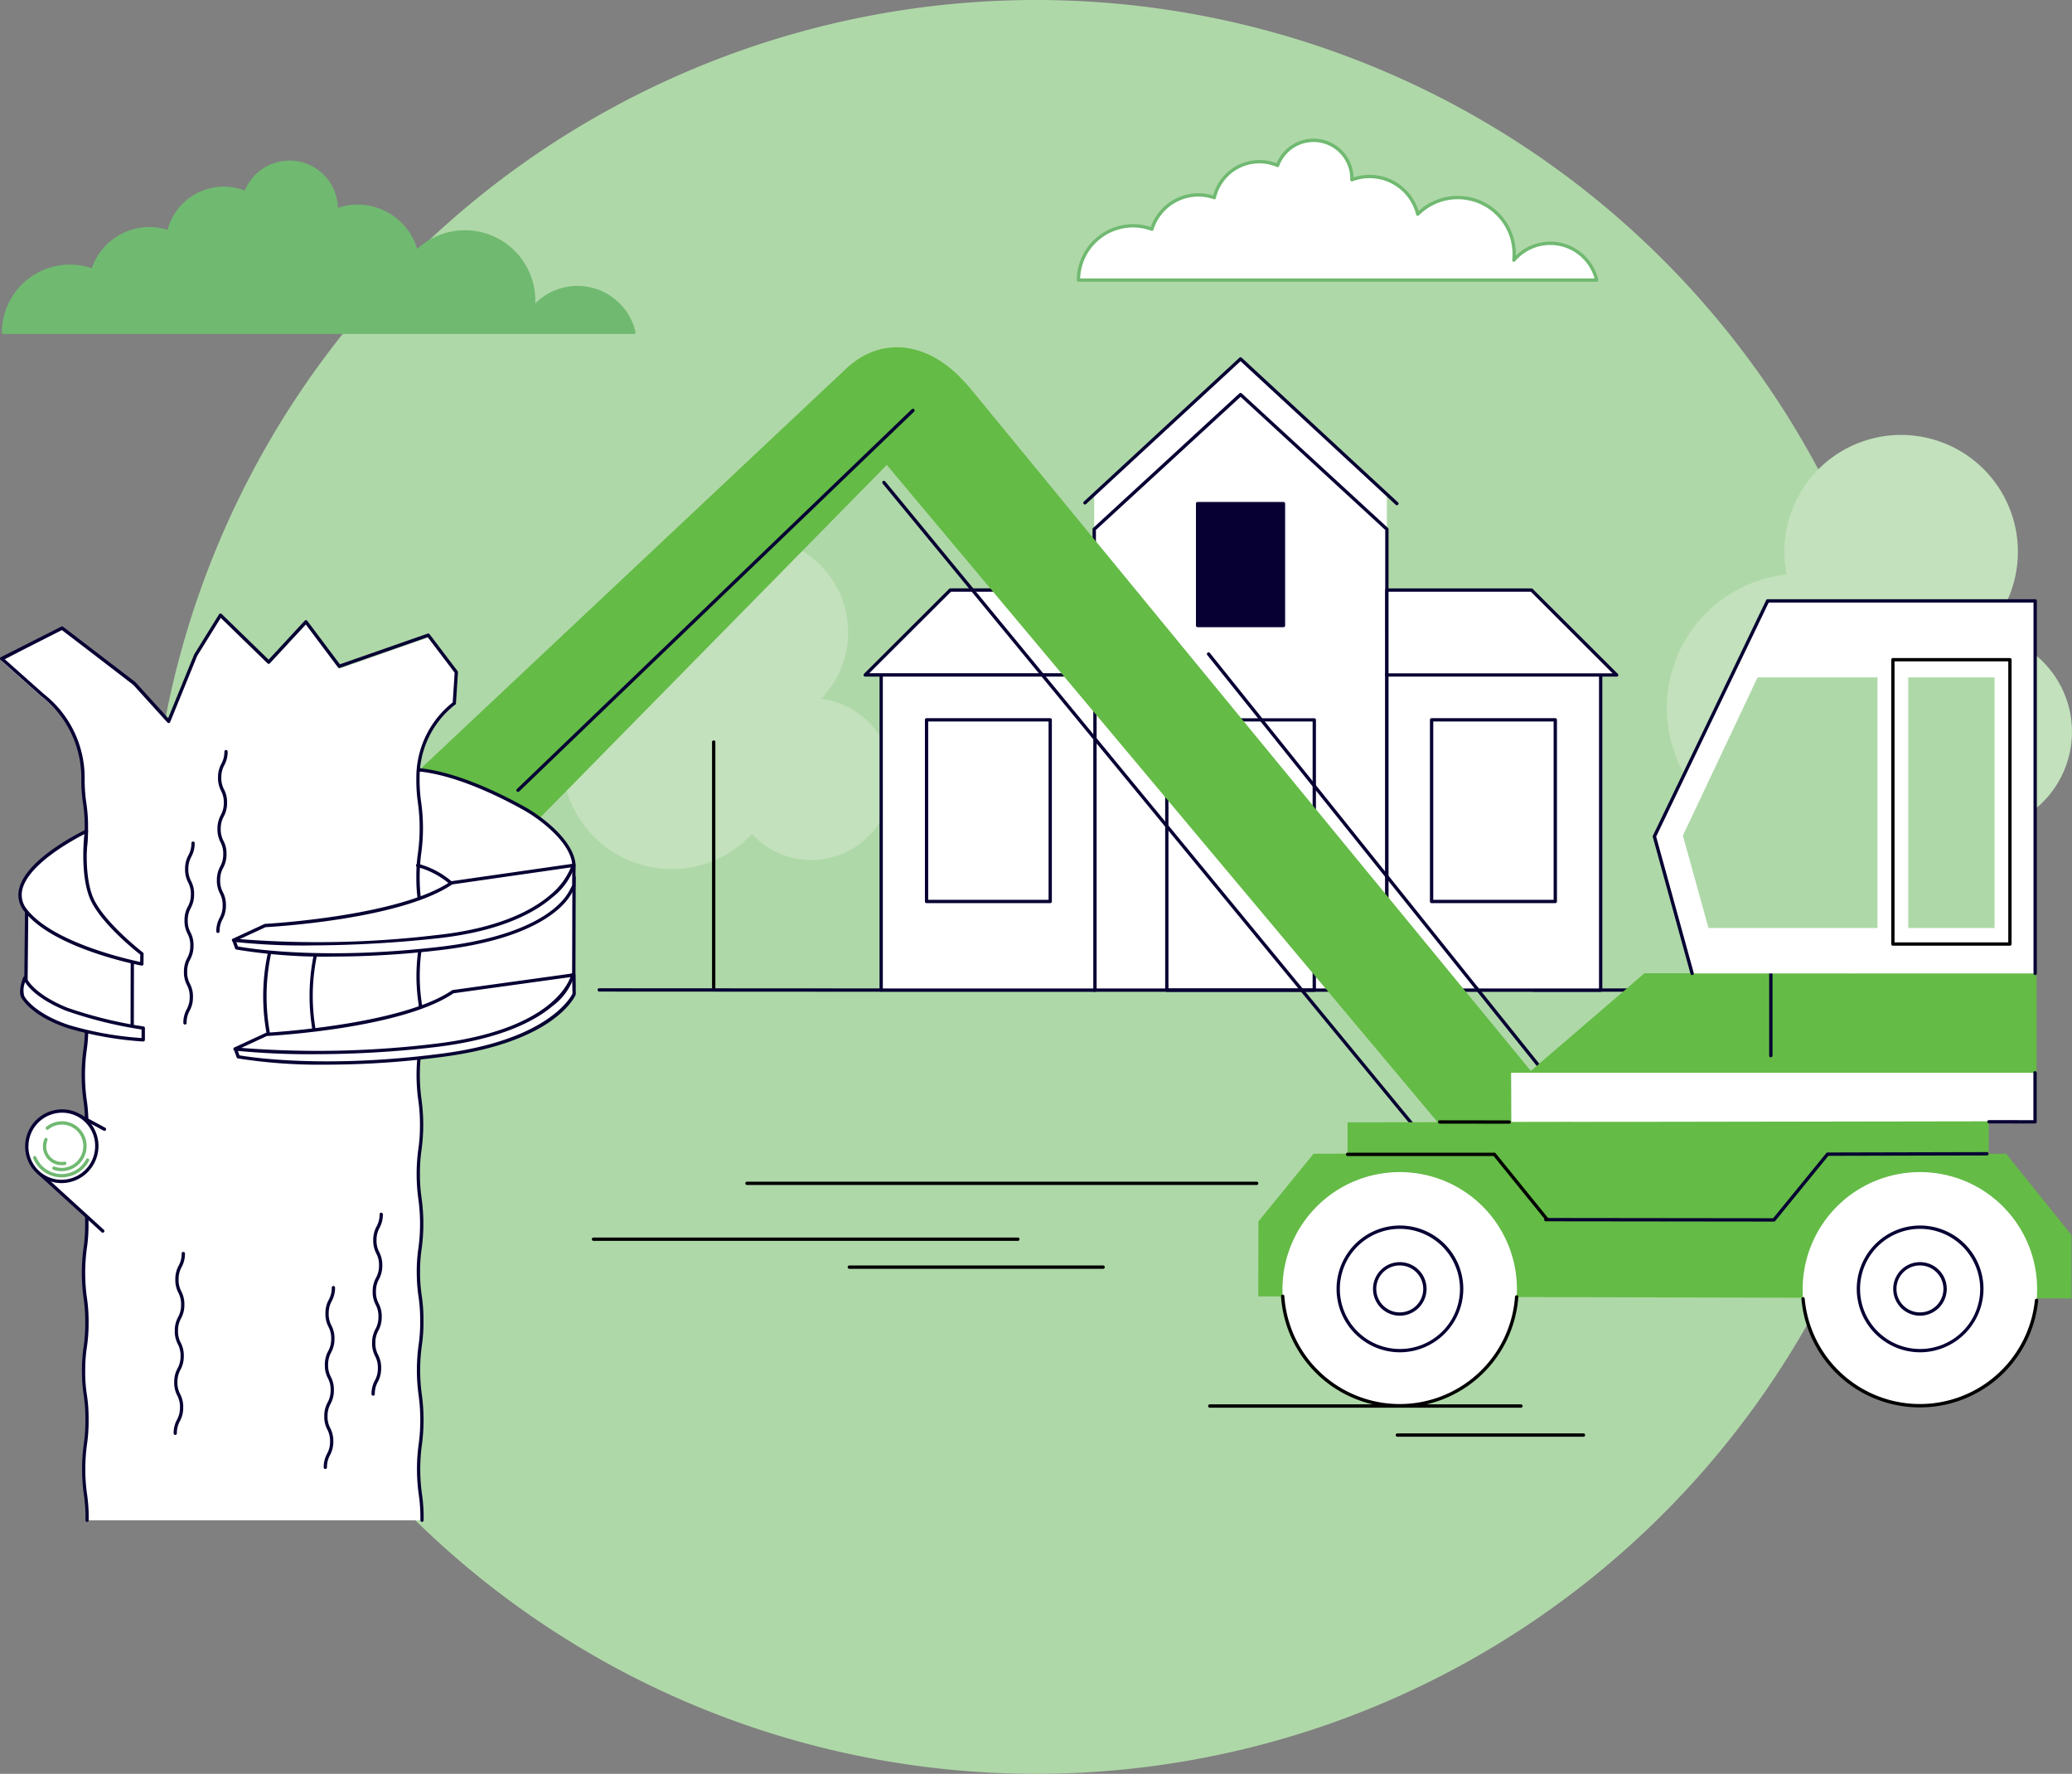 <svg xmlns="http://www.w3.org/2000/svg" xmlns:xlink="http://www.w3.org/1999/xlink" width="255.307" height="218.52" viewBox="0 0 255.307 218.52"><rect x="0" y="0" width="255.307" height="218.52" fill="#808080" stroke="none"/><defs><clipPath id="a"><rect width="255.307" height="170.409" fill="none"/></clipPath></defs><g transform="translate(-13747.347 -551.32)"><path d="M240.52,179.26A109.26,109.26,0,1,0,131.26,288.52,109.26,109.26,0,0,0,240.52,179.26" transform="translate(13743.74 481.32)" fill="#afd8a8"/><g transform="translate(13747.347 568.399)"><g clip-path="url(#a)"><path d="M136.413,94a11.731,11.731,0,1,0-19.906-5.914,13.487,13.487,0,1,0,11.384,22.57A9.967,9.967,0,1,0,136.413,94" transform="translate(-35.241 -24.991)" fill="#c2e1bc"/><path d="M132.6,142.534a.2.2,0,0,1-.2-.2V112.078a.2.2,0,1,1,.41,0v30.252a.2.2,0,0,1-.2.2" transform="translate(-44.664 -37.741)"/><path d="M349.1,79.523a14.392,14.392,0,1,0-24.422-7.256,16.551,16.551,0,1,0,6.9,32.2,16.5,16.5,0,0,0,7.065-4.505A12.228,12.228,0,1,0,349.1,79.523" transform="translate(-104.548 -18.581)" fill="#c2e1bc"/><path d="M344.446,139.04a.2.2,0,0,1-.2-.2V101.722a.2.2,0,1,1,.41,0v37.113a.2.2,0,0,1-.2.2" transform="translate(-116.132 -34.248)" fill="#c2e1bc"/><path d="M146,158.381l-34.675-.019a.205.205,0,1,1,0-.41l34.675.019a.205.205,0,0,1,0,.41" transform="translate(-37.486 -53.286)" fill="#070033"/><path d="M309.735,158.391H285.041a.205.205,0,0,1,0-.41h24.694a.205.205,0,0,1,0,.41" transform="translate(-96.092 -53.296)" fill="#070033"/><path d="M221.5,40.952,203.468,57.54v58.923h36.06V57.54Z" transform="translate(-68.642 -13.815)" fill="#fff"/><path d="M221.5,47.582l-18.03,16.589v56.78h36.06V64.171Z" transform="translate(-68.642 -16.052)" fill="#fff"/><path d="M239.424,121.051h-36.06a.206.206,0,0,1-.205-.205V64.066a.2.2,0,0,1,.066-.151l18.03-16.589a.206.206,0,0,1,.278,0l18.03,16.589a.2.2,0,0,1,.066.151v56.78a.205.205,0,0,1-.2.205m-35.856-.41h35.65V64.156l-17.825-16.4-17.825,16.4Z" transform="translate(-68.537 -15.948)" fill="#070033"/><path d="M240.077,58.873a.2.2,0,0,1-.139-.054L220.812,41.127l-19.032,17.6a.2.2,0,0,1-.278-.3L220.673,40.7a.2.2,0,0,1,.278,0l19.265,17.82a.205.205,0,0,1-.139.356" transform="translate(-67.956 -13.711)" fill="#070033"/><rect width="10.586" height="15.022" transform="translate(147.564 44.956)" fill="#070033"/><path d="M233.172,82.967H222.585a.205.205,0,0,1-.2-.205V67.74a.2.2,0,0,1,.2-.2h10.587a.2.2,0,0,1,.2.2V82.762a.205.205,0,0,1-.2.205m-10.382-.41h10.176V67.945H222.79Z" transform="translate(-75.022 -22.783)" fill="#070033"/><rect width="26.343" height="38.936" transform="translate(170.887 65.963)" fill="#fff"/><path d="M284.125,138.582H257.783a.2.2,0,0,1-.2-.2V99.442a.2.2,0,0,1,.2-.2h26.343a.205.205,0,0,1,.205.2v38.936a.205.205,0,0,1-.205.2m-26.137-.41h25.933V99.647H257.988Z" transform="translate(-86.896 -33.478)" fill="#070033"/><path d="M257.887,83.919H275.71l10.484,10.46H257.887Z" transform="translate(-87 -28.311)" fill="#fff"/><path d="M286.09,94.481H257.783a.206.206,0,0,1-.205-.205V83.815a.205.205,0,0,1,.205-.2h17.822a.2.2,0,0,1,.144.06l10.484,10.46a.2.2,0,0,1-.144.351m-28.1-.41h27.606L275.521,84.02H257.988Z" transform="translate(-86.896 -28.206)" fill="#070033"/><path d="M281.342,130.527H266.1a.206.206,0,0,1-.205-.205V107.94a.205.205,0,0,1,.205-.2h15.241a.205.205,0,0,1,.205.2v22.381a.206.206,0,0,1-.205.205m-15.037-.41h14.832V108.145H266.305Z" transform="translate(-89.702 -36.345)" fill="#070033"/><rect width="26.343" height="38.936" transform="translate(108.576 65.963)" fill="#fff"/><path d="M190.091,138.582H163.749a.2.2,0,0,1-.2-.2V99.442a.2.2,0,0,1,.2-.2h26.343a.205.205,0,0,1,.205.2v38.936a.205.205,0,0,1-.205.2m-26.138-.41h25.933V99.647H163.953Z" transform="translate(-55.173 -33.478)" fill="#070033"/><path d="M189.2,83.919H171.373L160.889,94.38H189.2Z" transform="translate(-54.277 -28.311)" fill="#fff"/><path d="M189.091,94.481H160.785a.205.205,0,0,1-.145-.351l10.484-10.46a.205.205,0,0,1,.145-.06h17.822a.205.205,0,0,1,.205.2v10.46a.206.206,0,0,1-.205.205m-27.811-.41h27.606V84.02H171.354Z" transform="translate(-54.173 -28.206)" fill="#070033"/><path d="M187.426,130.527H172.184a.205.205,0,0,1-.2-.205V107.94a.2.2,0,0,1,.2-.2h15.242a.2.2,0,0,1,.2.2v22.381a.205.205,0,0,1-.2.205m-15.037-.41h14.832V108.145H172.389Z" transform="translate(-58.018 -36.345)" fill="#070033"/><path d="M235.034,141.449H216.861a.2.2,0,0,1-.2-.2v-33.3a.2.2,0,0,1,.2-.2h18.173a.205.205,0,0,1,.205.2v33.3a.205.205,0,0,1-.205.2m-17.968-.41h17.763V108.144H217.066Z" transform="translate(-73.091 -36.345)" fill="#070033"/><path d="M264.387,17.529a5.877,5.877,0,0,0-10.2-2.452,6.915,6.915,0,0,0-6.909-7.714,6.949,6.949,0,0,0-4.933,2.044,6.111,6.111,0,0,0-8.113-4.234c0-.053,0-.106,0-.159a4.727,4.727,0,0,0-9.164-1.61,5.706,5.706,0,0,0-7.8,3.967,6,6,0,0,0-7.69,3.891,6.718,6.718,0,0,0-9.046,6.267h63.848Z" transform="translate(-67.653 -0.104)" fill="#fff"/><path d="M264.283,17.63H200.434a.206.206,0,0,1-.205-.205,6.924,6.924,0,0,1,9.121-6.531A6.2,6.2,0,0,1,217.024,7a5.936,5.936,0,0,1,5.7-4.365,5.875,5.875,0,0,1,2.126.394,4.933,4.933,0,0,1,9.482,1.745,6.32,6.32,0,0,1,8.013,4.14,7.166,7.166,0,0,1,11.987,5.269c0,.074,0,.148,0,.224a6.081,6.081,0,0,1,10.153,2.97.206.206,0,0,1-.2.252m-63.64-.411h63.376a5.672,5.672,0,0,0-9.781-2.114.205.205,0,0,1-.36-.156,6.753,6.753,0,0,0-11.494-5.5.2.2,0,0,1-.344-.1,5.907,5.907,0,0,0-7.84-4.09.205.205,0,0,1-.278-.2V5.036c0-.042,0-.085,0-.127A4.522,4.522,0,0,0,225.16,3.37a.2.2,0,0,1-.273.118,5.5,5.5,0,0,0-7.516,3.823.2.2,0,0,1-.267.148,5.792,5.792,0,0,0-7.427,3.757.2.2,0,0,1-.267.133,6.514,6.514,0,0,0-8.767,5.87" transform="translate(-67.549)" fill="#70b971"/><path d="M78.331,25.337a7.148,7.148,0,0,0-12.409-2.983,8.464,8.464,0,0,0-14.407-6.9A7.434,7.434,0,0,0,41.645,10.3c0-.064,0-.129,0-.194A5.751,5.751,0,0,0,30.5,8.152a6.942,6.942,0,0,0-9.484,4.826,7.3,7.3,0,0,0-9.355,4.733A8.173,8.173,0,0,0,.657,25.336H78.331Z" transform="translate(-0.222 -1.48)" fill="#70b971"/><path d="M78.227,25.438H.552a.206.206,0,0,1-.205-.205,8.379,8.379,0,0,1,11.08-7.889,7.5,7.5,0,0,1,9.339-4.734,7.148,7.148,0,0,1,9.516-4.83A5.957,5.957,0,0,1,41.75,9.907a7.641,7.641,0,0,1,9.769,5.055,8.674,8.674,0,0,1,14.56,6.328c0,.126,0,.254-.009.383a7.353,7.353,0,0,1,12.357,3.513.2.2,0,0,1-.2.251M.76,25.028h77.2a6.944,6.944,0,0,0-11.99-2.645.205.205,0,0,1-.36-.156A8.259,8.259,0,0,0,51.555,15.5a.205.205,0,0,1-.345-.1,7.23,7.23,0,0,0-9.6-5.008.2.2,0,0,1-.192-.025.206.206,0,0,1-.086-.174v-.039c0-.049,0-.1,0-.148A5.546,5.546,0,0,0,30.59,8.119a.205.205,0,0,1-.273.119,6.736,6.736,0,0,0-9.2,4.682.208.208,0,0,1-.1.135.2.2,0,0,1-.166.015,7.09,7.09,0,0,0-9.092,4.6.206.206,0,0,1-.268.133A7.969,7.969,0,0,0,.76,25.028" transform="translate(-0.117 -1.376)" fill="#70b971"/><path d="M229.246,142.942a.2.2,0,0,1-.158-.075L164.1,63.949a.2.2,0,0,1,.316-.26L229.4,142.606a.205.205,0,0,1-.158.335" transform="translate(-55.344 -21.461)" fill="#070033"/><path d="M267.724,149.64a.206.206,0,0,1-.16-.077l-43.1-53.733a.205.205,0,0,1,.32-.256l43.1,53.733a.2.2,0,0,1-.032.288.2.2,0,0,1-.128.045" transform="translate(-75.711 -32.217)" fill="#070033"/><path d="M248.818,138.011l-7.533-.879-10.633-.954L156.924,48.223l5.956-4.384a7.005,7.005,0,0,1,9.563,1.193Z" transform="translate(-52.94 -14.33)" fill="#64bb46"/><path d="M346.726,173.467h-62.8l.231-6.05,14.251-12.248h48.315Z" transform="translate(-95.786 -52.347)" fill="#64bb46"/><path d="M345.548,179.708l-64.533.035-.025-6.074h64.557Z" transform="translate(-94.794 -58.589)" fill="#fff"/><path d="M329.173,165.415a.2.2,0,0,1-.2-.2V155.064a.2.2,0,1,1,.409,0V165.21a.2.2,0,0,1-.2.2" transform="translate(-110.98 -52.243)" fill="#070033"/><path d="M334.179,204.511l-100.2-.251.011-9.239,6.8-8.335,4.185-.013,0-3.855,79.015-.127-.012,3.992,2.147.006,8.05,10.009Z" transform="translate(-78.934 -61.632)" fill="#64bb46"/><path d="M276.175,182.921h0l-8.577-.012a.205.205,0,1,1,0-.41l8.576.012a.205.205,0,0,1,0,.41" transform="translate(-90.207 -61.567)"/><path d="M267.363,206.523a14.445,14.445,0,1,1-14.444-14.39,14.417,14.417,0,0,1,14.444,14.39" transform="translate(-80.451 -64.818)" fill="#fff"/><path d="M256.282,217.682a7.809,7.809,0,1,1,7.838-7.809,7.832,7.832,0,0,1-7.838,7.809m0-15.208a7.4,7.4,0,1,0,7.428,7.4,7.422,7.422,0,0,0-7.428-7.4" transform="translate(-83.815 -68.168)" fill="#070033"/><path d="M258.585,215.469a3.3,3.3,0,1,1,3.313-3.3,3.312,3.312,0,0,1-3.313,3.3m0-6.193a2.892,2.892,0,1,0,2.9,2.892,2.9,2.9,0,0,0-2.9-2.892" transform="translate(-86.118 -70.463)" fill="#070033"/><path d="M252.828,228.8a14.643,14.643,0,0,1-14.621-13.68.205.205,0,0,1,.41-.026,14.244,14.244,0,0,0,28.419.078.2.2,0,1,1,.409.028,14.659,14.659,0,0,1-14.616,13.6" transform="translate(-80.361 -72.498)"/><path d="M364.092,206.523a14.445,14.445,0,1,1-14.444-14.39,14.417,14.417,0,0,1,14.444,14.39" transform="translate(-113.083 -64.818)" fill="#fff"/><path d="M349.57,228.962a14.63,14.63,0,0,1-14.6-13.355.205.205,0,0,1,.409-.034,14.246,14.246,0,0,0,28.361.181.205.205,0,0,1,.408.039,14.631,14.631,0,0,1-14.581,13.169" transform="translate(-113.005 -72.662)"/><path d="M353.012,217.682a7.809,7.809,0,1,1,7.838-7.809,7.832,7.832,0,0,1-7.838,7.809m0-15.208a7.4,7.4,0,1,0,7.428,7.4,7.422,7.422,0,0,0-7.428-7.4" transform="translate(-116.447 -68.168)" fill="#070033"/><path d="M355.315,215.469a3.3,3.3,0,1,1,3.313-3.3,3.311,3.311,0,0,1-3.313,3.3m0-6.193a2.892,2.892,0,1,0,2.9,2.892,2.9,2.9,0,0,0-2.9-2.892" transform="translate(-118.751 -70.463)" fill="#070033"/><path d="M312.285,131.833h42.265V85.938H321.588l-13.955,29.018Z" transform="translate(-103.783 -28.992)" fill="#fff"/><path d="M312.181,131.934a.206.206,0,0,1-.2-.15l-4.651-16.877a.2.2,0,0,1,.013-.144L321.3,85.745a.205.205,0,0,1,.185-.116h32.962a.2.2,0,0,1,.205.2v45.895a.2.2,0,1,1-.41,0V86.039H321.613l-13.865,28.832,4.631,16.8a.205.205,0,0,1-.143.252.223.223,0,0,1-.054.007" transform="translate(-103.678 -28.888)" fill="#070033"/><path d="M366.3,132H351.874a.205.205,0,0,1-.2-.205V96.769a.205.205,0,0,1,.2-.205H366.3a.205.205,0,0,1,.2.205v35.025a.205.205,0,0,1-.2.205m-14.22-.41h14.014V96.974H352.078Z" transform="translate(-118.638 -32.577)"/><rect width="10.631" height="30.875" transform="translate(235.132 66.372)" fill="#aed8a8"/><path d="M336.912,131.037H316.088l-3.159-11.39,9.206-19.485h14.778Z" transform="translate(-105.569 -33.79)" fill="#aed8a8"/><path d="M315.446,196.972h0l-28.112-.033a.205.205,0,0,1,0-.41h0l28.014.033,6.549-8.024a.205.205,0,0,1,.158-.076l19.634-.047a.205.205,0,1,1,0,.41l-19.537.047L315.6,196.9a.206.206,0,0,1-.159.076" transform="translate(-96.865 -63.563)" fill="#070033"/><path d="M275.069,196.958a.205.205,0,0,1-.16-.076l-6.442-7.948H250.479a.205.205,0,0,1,0-.41h18.087a.2.2,0,0,1,.159.076l6.5,8.025a.205.205,0,0,1-.03.288.208.208,0,0,1-.129.046" transform="translate(-84.432 -63.6)"/><path d="M375.421,179.809h0l-5.676-.007a.205.205,0,0,1,0-.41l5.471.007v-5.834a.2.2,0,1,1,.41,0V179.6a.2.2,0,0,1-.2.2" transform="translate(-124.667 -58.484)" fill="#070033"/><path d="M89.3,98.854l54.607-55.54-.347-.383c-4.09-4.519-9.769-5.743-14.3-1.669L73.645,93.548c-.8.716,15.654,5.306,15.654,5.306" transform="translate(-24.835 -13.084)" fill="#64bb46"/><path d="M96.229,97.418a.205.205,0,0,1-.142-.353L144.74,50.278a.205.205,0,0,1,.284.3L96.372,97.361a.208.208,0,0,1-.142.057" transform="translate(-32.395 -16.942)" fill="#070033"/><path d="M83.005,134.884l-23.746-1.809L61.433,118.1s7.942-1.077,10.7-.712c4.191.555,9.011,2.784,12.465,4.715,2.19,1.225,5.967,4.136,6.112,6.994Z" transform="translate(-19.991 -39.576)" fill="#fff"/><path d="M82.9,134.985h-.015l-23.746-1.809a.2.2,0,0,1-.144-.076.205.205,0,0,1-.043-.158l2.174-14.977a.206.206,0,0,1,.176-.174c.325-.044,8-1.076,10.756-.711,4.631.612,9.844,3.232,12.538,4.739,2.084,1.166,6.065,4.161,6.217,7.163a.207.207,0,0,1-.082.175l-7.707,5.788a.207.207,0,0,1-.123.041m-23.512-2.2,23.451,1.786,7.555-5.676c-.233-2.787-4.01-5.605-6-6.717-2.669-1.493-7.828-4.087-12.391-4.691-2.491-.329-9.378.545-10.494.691Z" transform="translate(-19.887 -39.471)" fill="#070033"/><path d="M75.59,141.063a57.653,57.653,0,0,0-.235,12.5l6.2-.868,14.5-1.875c.025-8.881.036-13.512.036-13.512Z" transform="translate(-25.355 -46.321)" fill="#fff"/><path d="M75.251,153.661a.205.205,0,0,1-.2-.191,58.571,58.571,0,0,1,.238-12.548.205.205,0,0,1,.165-.167L95.946,137a.206.206,0,0,1,.243.2l-.036,13.512a.206.206,0,0,1-.179.2l-14.5,1.875-6.194.868-.028,0m.415-12.529a59.924,59.924,0,0,0-.226,12.09l5.978-.838,14.324-1.853.035-13.085Z" transform="translate(-25.252 -46.217)" fill="#070033"/><path d="M52.106,200.256c0-.062.018-.012.018-.077,0-3.047-.424-2.869-.427-5.916s.41-3.044.407-6.091-.415-3.048-.419-6.095.41-3.044.407-6.09-.415-3.048-.418-6.1l0,.195c0-3.046.41-3.044.407-6.09s-.415-3.049-.419-6.095.41-3.044.407-6.09-.415-3.049-.419-6.095.41-3.044.407-6.091-.415-3.048-.418-6.094.41-3.044.407-6.091-.416-3.048-.419-6.094.41-3.044.407-6.09-.415-3.048-.419-6.094v-.091a11.629,11.629,0,0,1,4.475-9.164l.25-3.833-3.454-4.558L41.916,95.349l-4.106-5.475-4.59,4.956-5.943-5.776-3.044,4.908L20.9,102.126l-4.252-4.679L7.7,90.417.317,94.408l5.052,4.5a12.842,12.842,0,0,1,4.97,10.166v.091c0,3.046.415,3.048.418,6.094s-.41,3.044-.407,6.09.416,3.048.419,6.094-.41,3.044-.407,6.091.415,3.048.419,6.094-.41,3.044-.407,6.091.415,3.048.418,6.095-.41,3.044-.407,6.09S10.8,160.95,10.8,164s-.41,3.044-.407,6.09.415,3.049.419,6.1-.41,3.044-.407,6.091l.005-.2c0,3.158.415,2.93.419,6.095,0,3.047-.41,3.045-.407,6.091s.427,2.824.43,5.871c0,.064-.013.06-.013.122Z" transform="translate(-0.107 -30.043)" fill="#fff"/><path d="M10.733,200.195h0a.2.2,0,0,1-.2-.206V199.8a19.377,19.377,0,0,0-.207-3.02,22.776,22.776,0,0,1-.006-6.148,19.338,19.338,0,0,0,.2-3.018,18.521,18.521,0,0,0-.207-3.023,18.434,18.434,0,0,1-.21-2.824.221.221,0,0,1-.007-.052,19.759,19.759,0,0,1,.205-3.073,19.348,19.348,0,0,0,.2-3.018,19.373,19.373,0,0,0-.207-3.02,22.848,22.848,0,0,1-.006-6.148,19.335,19.335,0,0,0,.2-3.018,19.536,19.536,0,0,0-.207-3.02,22.776,22.776,0,0,1-.006-6.148,19.423,19.423,0,0,0,.2-3.018,19.36,19.36,0,0,0-.207-3.02,22.776,22.776,0,0,1-.006-6.148,19.422,19.422,0,0,0,.2-3.018,19.377,19.377,0,0,0-.207-3.02,22.771,22.771,0,0,1-.006-6.147,19.255,19.255,0,0,0,.2-3.018,19.36,19.36,0,0,0-.207-3.02,22.848,22.848,0,0,1-.006-6.148,19.318,19.318,0,0,0,.2-3.018,19.374,19.374,0,0,0-.207-3.02,19.686,19.686,0,0,1-.211-3.075v-.09a12.708,12.708,0,0,0-4.89-10L.069,94a.206.206,0,0,1,.044-.337L7.554,89.9a.205.205,0,0,1,.217.02l8.89,6.8a.163.163,0,0,1,.027.025l4.033,4.438,3.211-7.863a.146.146,0,0,1,.015-.03l3.044-4.908a.206.206,0,0,1,.317-.039l5.792,5.63,4.446-4.8a.213.213,0,0,1,.162-.066.2.2,0,0,1,.153.082l4.018,5.354L52.7,90.762a.206.206,0,0,1,.231.07L56.39,95.39a.2.2,0,0,1,.041.137l-.25,3.833a.205.205,0,0,1-.079.148,11.352,11.352,0,0,0-4.4,9v.089a19.4,19.4,0,0,0,.207,3.02,22.879,22.879,0,0,1,.007,6.147,22.39,22.39,0,0,0,0,6.037,22.775,22.775,0,0,1,.006,6.148,22.355,22.355,0,0,0,.007,6.037,22.74,22.74,0,0,1,.005,6.148,22.426,22.426,0,0,0,.007,6.037,22.848,22.848,0,0,1,.006,6.148,19.318,19.318,0,0,0-.2,3.018,19.563,19.563,0,0,0,.207,3.02,22.811,22.811,0,0,1,.007,6.148,19.118,19.118,0,0,0-.2,2.791.171.171,0,0,1,0,.032,19.441,19.441,0,0,0,.208,3.02,19.946,19.946,0,0,1,.211,3.075,19.742,19.742,0,0,1-.205,3.073,22.431,22.431,0,0,0,.005,6.038,22.884,22.884,0,0,1,.007,6.148,22.4,22.4,0,0,0,0,6.038,19.61,19.61,0,0,1,.211,3.075v.192a.205.205,0,0,1-.2.2h0a.206.206,0,0,1-.2-.206V199.8a19.356,19.356,0,0,0-.208-3.02,22.74,22.74,0,0,1-.005-6.148,22.39,22.39,0,0,0-.006-6.037,22.812,22.812,0,0,1-.007-6.148,19.242,19.242,0,0,0,.2-3.018,19.55,19.55,0,0,0-.207-3.02,19.149,19.149,0,0,1-.21-2.839.211.211,0,0,1-.005-.041,19.721,19.721,0,0,1,.206-3.073,22.364,22.364,0,0,0-.007-6.039,22.735,22.735,0,0,1-.005-6.147,19.339,19.339,0,0,0,.2-3.018,19.55,19.55,0,0,0-.207-3.02,22.812,22.812,0,0,1-.007-6.148,22.426,22.426,0,0,0-.005-6.037,22.775,22.775,0,0,1-.006-6.148,22.355,22.355,0,0,0-.007-6.037,19.949,19.949,0,0,1-.211-3.075,19.735,19.735,0,0,1,.206-3.073,22.385,22.385,0,0,0-.006-6.037A19.78,19.78,0,0,1,51.3,108.6v-.09a11.762,11.762,0,0,1,4.482-9.27l.239-3.665L52.7,91.2,41.871,94.984a.2.2,0,0,1-.231-.07l-3.959-5.278-4.424,4.776a.206.206,0,0,1-.145.066.193.193,0,0,1-.148-.058L27.2,88.82,24.3,93.5l-3.327,8.147a.205.205,0,0,1-.342.06L16.4,97.04,7.624,90.329.567,93.9l4.827,4.295a13.113,13.113,0,0,1,5.039,10.32v.09a19.374,19.374,0,0,0,.207,3.02,19.777,19.777,0,0,1,.211,3.075,19.755,19.755,0,0,1-.205,3.073,22.39,22.39,0,0,0,.006,6.037,19.8,19.8,0,0,1,.211,3.075,19.7,19.7,0,0,1-.2,3.073,19.319,19.319,0,0,0-.2,3.018,19.649,19.649,0,0,0,.207,3.02,19.59,19.59,0,0,1,.212,3.075,19.759,19.759,0,0,1-.205,3.073,22.39,22.39,0,0,0,.006,6.037,19.78,19.78,0,0,1,.211,3.075,19.755,19.755,0,0,1-.205,3.073,22.39,22.39,0,0,0,.006,6.037,19.947,19.947,0,0,1,.211,3.075,19.738,19.738,0,0,1-.206,3.073,22.359,22.359,0,0,0,.007,6.038,19.8,19.8,0,0,1,.211,3.075A19.675,19.675,0,0,1,10.7,178.7a18.986,18.986,0,0,0-.2,2.778.188.188,0,0,1,0,.044,18.512,18.512,0,0,0,.207,3.015,18.871,18.871,0,0,1,.211,3.08,19.675,19.675,0,0,1-.205,3.073,22.39,22.39,0,0,0,.006,6.037,19.711,19.711,0,0,1,.211,3.075v.192a.2.2,0,0,1-.2.2" transform="translate(0 -29.786)" fill="#070033"/><path d="M15.433,183.312l-3.086-1.661L7.588,188.9l7.634,6.958Z" transform="translate(-2.56 -61.281)" fill="#fff"/><path d="M15.117,195.957a.2.2,0,0,1-.138-.054l-7.634-6.958a.206.206,0,0,1-.033-.264l4.759-7.246a.205.205,0,0,1,.268-.068l3.086,1.661a.205.205,0,0,1-.195.361l-2.92-1.572-4.56,6.943,7.505,6.84a.205.205,0,0,1-.138.357" transform="translate(-2.455 -61.177)" fill="#070033"/><path d="M4.981,185.116a4.3,4.3,0,0,0,4.288,4.338,4.357,4.357,0,0,0,4.339-4.338,4.3,4.3,0,0,0-4.288-4.338,4.356,4.356,0,0,0-4.339,4.338" transform="translate(-1.68 -60.987)" fill="#fff"/><path d="M9.165,189.554a4.452,4.452,0,0,1-3.179-1.323,4.5,4.5,0,0,1-1.313-3.222,4.566,4.566,0,0,1,4.544-4.541,4.451,4.451,0,0,1,3.179,1.322,4.5,4.5,0,0,1,1.314,3.222,4.568,4.568,0,0,1-4.544,4.542m-4.288-4.543h.2a4.1,4.1,0,0,0,1.195,2.93,4.045,4.045,0,0,0,2.888,1.2A4.156,4.156,0,0,0,13.3,185.01a4.089,4.089,0,0,0-1.194-2.93,4.045,4.045,0,0,0-2.889-1.2,4.156,4.156,0,0,0-4.134,4.134Z" transform="translate(-1.576 -60.883)" fill="#070033"/><path d="M9.668,191.772a3.781,3.781,0,0,1-3.5-2.342.205.205,0,0,1,.379-.157,3.372,3.372,0,0,0,3.122,2.089,3.424,3.424,0,0,0,3.014-1.81.205.205,0,1,1,.361.194,3.832,3.832,0,0,1-3.375,2.026" transform="translate(-2.075 -63.81)" fill="#70b971"/><path d="M10.467,188.833a3.027,3.027,0,0,1-1.013-.173.2.2,0,0,1,.137-.386,2.624,2.624,0,0,0,.875.149,2.679,2.679,0,0,0,2.664-2.664,2.639,2.639,0,0,0-.769-1.889,2.635,2.635,0,0,0-3.523-.188.205.205,0,1,1-.257-.319,3.071,3.071,0,0,1,1.918-.677,3.014,3.014,0,0,1,2.152.895,3.046,3.046,0,0,1,.889,2.18,3.09,3.09,0,0,1-3.075,3.073" transform="translate(-2.869 -61.631)" fill="#70b971"/><path d="M10.294,189.135A2.318,2.318,0,0,1,7.98,186.8a2.338,2.338,0,0,1,.188-.909.2.2,0,1,1,.377.16,1.933,1.933,0,0,0-.155.751,1.9,1.9,0,0,0,.557,1.367,1.884,1.884,0,0,0,1.346.56,1.941,1.941,0,0,0,.34-.03.2.2,0,0,1,.072.4,2.378,2.378,0,0,1-.412.036" transform="translate(-2.692 -62.668)" fill="#70b971"/><path d="M40.418,136.2h0a.205.205,0,0,1-.2-.207,3.414,3.414,0,0,1,.412-1.668,3.036,3.036,0,0,0,.37-1.494,2.983,2.983,0,0,0-.337-1.494,3.372,3.372,0,0,1-.374-1.671A3.417,3.417,0,0,1,40.7,128a3.031,3.031,0,0,0,.371-1.494,2.983,2.983,0,0,0-.337-1.494,3.369,3.369,0,0,1-.374-1.67,3.417,3.417,0,0,1,.411-1.668,3.033,3.033,0,0,0,.371-1.494,2.987,2.987,0,0,0-.337-1.494,3.375,3.375,0,0,1-.374-1.671,3.409,3.409,0,0,1,.412-1.668,3.024,3.024,0,0,0,.37-1.494.205.205,0,0,1,.205-.2h0a.205.205,0,0,1,.2.207,3.413,3.413,0,0,1-.411,1.668,3.035,3.035,0,0,0-.371,1.494,2.99,2.99,0,0,0,.337,1.494,3.37,3.37,0,0,1,.374,1.67,3.407,3.407,0,0,1-.411,1.668,3.028,3.028,0,0,0-.37,1.494,2.983,2.983,0,0,0,.337,1.494,3.369,3.369,0,0,1,.374,1.67,3.412,3.412,0,0,1-.411,1.668,3.028,3.028,0,0,0-.371,1.494,2.983,2.983,0,0,0,.337,1.494,3.372,3.372,0,0,1,.374,1.671,3.417,3.417,0,0,1-.412,1.668A3.035,3.035,0,0,0,40.623,136a.2.2,0,0,1-.2.2" transform="translate(-13.566 -38.341)" fill="#070033"/><path d="M34.29,153.22h0a.205.205,0,0,1-.2-.207,3.416,3.416,0,0,1,.412-1.668,3.036,3.036,0,0,0,.37-1.494,2.982,2.982,0,0,0-.337-1.494,3.372,3.372,0,0,1-.374-1.671,3.417,3.417,0,0,1,.411-1.668,3.035,3.035,0,0,0,.371-1.494,2.979,2.979,0,0,0-.337-1.494,3.373,3.373,0,0,1-.374-1.671,3.415,3.415,0,0,1,.411-1.668,3.033,3.033,0,0,0,.371-1.494,2.985,2.985,0,0,0-.337-1.494,3.375,3.375,0,0,1-.374-1.671,3.409,3.409,0,0,1,.411-1.668,3.028,3.028,0,0,0,.37-1.494.205.205,0,0,1,.205-.2h0a.205.205,0,0,1,.2.207,3.417,3.417,0,0,1-.411,1.668,3.035,3.035,0,0,0-.371,1.494,2.99,2.99,0,0,0,.337,1.494,3.37,3.37,0,0,1,.374,1.67,3.407,3.407,0,0,1-.411,1.668,3.028,3.028,0,0,0-.37,1.494,2.983,2.983,0,0,0,.337,1.494,3.369,3.369,0,0,1,.374,1.67,3.413,3.413,0,0,1-.411,1.668,3.028,3.028,0,0,0-.371,1.494,2.983,2.983,0,0,0,.337,1.494,3.37,3.37,0,0,1,.374,1.671,3.417,3.417,0,0,1-.411,1.668,3.035,3.035,0,0,0-.371,1.494.2.2,0,0,1-.2.2" transform="translate(-11.499 -44.082)" fill="#070033"/><path d="M69.28,222.218h0a.2.2,0,0,1-.2-.207,3.415,3.415,0,0,1,.412-1.668,3.028,3.028,0,0,0,.371-1.494,2.983,2.983,0,0,0-.337-1.494,3.379,3.379,0,0,1-.374-1.671,3.424,3.424,0,0,1,.411-1.668,3.021,3.021,0,0,0,.371-1.494,2.983,2.983,0,0,0-.337-1.494,3.369,3.369,0,0,1-.374-1.67,3.417,3.417,0,0,1,.411-1.668,3.026,3.026,0,0,0,.37-1.494,2.988,2.988,0,0,0-.336-1.494,3.373,3.373,0,0,1-.375-1.671,3.408,3.408,0,0,1,.413-1.668,3.044,3.044,0,0,0,.37-1.494.205.205,0,0,1,.205-.2h0a.205.205,0,0,1,.2.207,3.412,3.412,0,0,1-.412,1.668,3.036,3.036,0,0,0-.37,1.494,3,3,0,0,0,.336,1.494,3.361,3.361,0,0,1,.375,1.67A3.4,3.4,0,0,1,70,207.868a3.036,3.036,0,0,0-.37,1.494,2.977,2.977,0,0,0,.336,1.494,3.369,3.369,0,0,1,.374,1.67,3.4,3.4,0,0,1-.412,1.668,3.035,3.035,0,0,0-.37,1.494,2.975,2.975,0,0,0,.337,1.494,3.38,3.38,0,0,1,.374,1.671,3.425,3.425,0,0,1-.411,1.668,3.018,3.018,0,0,0-.372,1.494.2.2,0,0,1-.2.2" transform="translate(-23.303 -67.359)" fill="#070033"/><path d="M60.388,235.849h0a.205.205,0,0,1-.2-.207,3.414,3.414,0,0,1,.412-1.668,3.036,3.036,0,0,0,.37-1.494,2.981,2.981,0,0,0-.337-1.494,3.372,3.372,0,0,1-.374-1.671,3.417,3.417,0,0,1,.411-1.668,3.031,3.031,0,0,0,.371-1.494,2.979,2.979,0,0,0-.337-1.494,3.374,3.374,0,0,1-.374-1.671,3.417,3.417,0,0,1,.412-1.668,3.033,3.033,0,0,0,.371-1.494,2.987,2.987,0,0,0-.337-1.494,3.374,3.374,0,0,1-.374-1.671,3.41,3.41,0,0,1,.411-1.668,3.026,3.026,0,0,0,.37-1.494.205.205,0,0,1,.205-.2h0a.205.205,0,0,1,.2.207,3.415,3.415,0,0,1-.412,1.668,3.035,3.035,0,0,0-.371,1.494,2.989,2.989,0,0,0,.337,1.494,3.37,3.37,0,0,1,.374,1.67,3.407,3.407,0,0,1-.412,1.668,3.029,3.029,0,0,0-.37,1.494,2.983,2.983,0,0,0,.337,1.494,3.369,3.369,0,0,1,.374,1.67,3.412,3.412,0,0,1-.411,1.668,3.028,3.028,0,0,0-.371,1.494A2.983,2.983,0,0,0,61,230.813a3.372,3.372,0,0,1,.374,1.671,3.417,3.417,0,0,1-.411,1.668,3.035,3.035,0,0,0-.371,1.494.2.2,0,0,1-.2.2" transform="translate(-20.303 -71.957)" fill="#070033"/><path d="M32.483,229.519h0a.205.205,0,0,1-.2-.207,3.407,3.407,0,0,1,.411-1.668,3.028,3.028,0,0,0,.37-1.494,2.983,2.983,0,0,0-.337-1.494,3.372,3.372,0,0,1-.374-1.671,3.417,3.417,0,0,1,.412-1.668,3.028,3.028,0,0,0,.371-1.494,2.979,2.979,0,0,0-.337-1.494,3.374,3.374,0,0,1-.374-1.671,3.417,3.417,0,0,1,.411-1.668A3.033,3.033,0,0,0,33.2,213.5,2.987,2.987,0,0,0,32.866,212a3.375,3.375,0,0,1-.374-1.671,3.41,3.41,0,0,1,.411-1.668,3.026,3.026,0,0,0,.37-1.494.2.2,0,0,1,.207-.2.205.205,0,0,1,.2.207,3.417,3.417,0,0,1-.412,1.668,3.035,3.035,0,0,0-.371,1.494,2.99,2.99,0,0,0,.337,1.494,3.37,3.37,0,0,1,.374,1.67,3.407,3.407,0,0,1-.412,1.668,3.028,3.028,0,0,0-.37,1.494,2.983,2.983,0,0,0,.337,1.494,3.369,3.369,0,0,1,.374,1.67,3.415,3.415,0,0,1-.412,1.668,3.028,3.028,0,0,0-.371,1.494,2.983,2.983,0,0,0,.337,1.494,3.372,3.372,0,0,1,.374,1.671,3.417,3.417,0,0,1-.411,1.668,3.035,3.035,0,0,0-.371,1.494.2.2,0,0,1-.2.2" transform="translate(-10.889 -69.822)" fill="#070033"/><path d="M56.4,146.9a24.205,24.205,0,0,0-.628,14.518l-5.668.214a24.734,24.734,0,0,1,.5-14.491Z" transform="translate(-16.625 -49.56)" fill="#fff"/><path d="M50,161.739a.205.205,0,0,1-.2-.154,25.191,25.191,0,0,1,.508-14.621.2.2,0,0,1,.181-.126l5.8-.241a.211.211,0,0,1,.178.089.205.205,0,0,1,.018.2,24.24,24.24,0,0,0-.616,14.387.207.207,0,0,1-.191.254l-5.668.214H50m.641-14.5a24.978,24.978,0,0,0-.482,14.081l5.251-.2a25.094,25.094,0,0,1,.58-14.105Z" transform="translate(-16.524 -49.455)" fill="#070033"/><path d="M43.781,164.612s20.773-1.71,27.194-6.106l14.491-3.03.048,2.351s-2.368,5.7-16.129,7.522c-15.7,2.073-25.263.212-25.263.212Z" transform="translate(-14.77 -52.451)" fill="#fff"/><path d="M54.988,166.424a64.854,64.854,0,0,1-11.009-.765.2.2,0,0,1-.154-.132l-.341-.95a.205.205,0,0,1,.176-.274c.207-.017,20.792-1.756,27.095-6.07a.22.22,0,0,1,.074-.032l14.491-3.03a.2.2,0,0,1,.247.2l.048,2.351a.207.207,0,0,1-.015.083c-.1.237-2.57,5.834-16.292,7.646a109.645,109.645,0,0,1-14.32.975m-10.817-1.147c1.127.2,10.512,1.69,25.083-.235,12.884-1.7,15.713-6.879,15.95-7.362l-.042-2.057-14.209,2.971c-6.108,4.142-24.448,5.873-26.993,6.095Z" transform="translate(-14.665 -52.347)" fill="#070033"/><path d="M47.582,162.816s16.555-.863,22.976-5.259l14.762-2.044s-1.26,6.788-16.886,8.658a116.279,116.279,0,0,1-24.728.441Z" transform="translate(-14.744 -52.464)" fill="#fff"/><path d="M53.442,165.151a94.955,94.955,0,0,1-9.865-.441.205.205,0,0,1-.062-.39l3.877-1.8a.2.2,0,0,1,.076-.019c.165-.009,16.571-.911,22.87-5.224a.211.211,0,0,1,.087-.034L85.187,155.2a.206.206,0,0,1,.23.241,7.3,7.3,0,0,1-2.652,3.747c-2.091,1.78-6.288,4.106-14.411,5.078a126.477,126.477,0,0,1-14.912.881m-9.072-.774a120.662,120.662,0,0,0,23.935-.515c13.433-1.608,16.155-6.915,16.622-8.207l-14.4,1.993c-6.327,4.291-21.9,5.206-23,5.266Z" transform="translate(-14.64 -52.359)" fill="#070033"/><path d="M43.492,144.353s20.772-1.71,27.194-6.106l14.707-3.061-.023,2.456a9.591,9.591,0,0,1-.63,1.162c-1.185,1.834-5.055,5.31-15.871,6.572-15.725,1.835-25.036-.073-25.036-.073Z" transform="translate(-14.672 -45.606)" fill="#fff"/><path d="M55.621,146.268a66.988,66.988,0,0,1-11.934-.868.207.207,0,0,1-.152-.131l-.341-.95a.205.205,0,0,1,.176-.274c.207-.017,20.792-1.755,27.095-6.07a.217.217,0,0,1,.074-.032l14.707-3.061a.205.205,0,0,1,.247.2l-.023,2.456a.2.2,0,0,1-.017.081,9.761,9.761,0,0,1-.645,1.19c-1.009,1.559-4.589,5.33-16.02,6.664a113.9,113.9,0,0,1-13.167.793m-11.739-1.248c1.1.2,10.266,1.751,24.858.048C80,143.754,83.486,140.1,84.463,138.588a9.43,9.43,0,0,0,.6-1.1l.02-2.158-14.418,3c-6.108,4.141-24.448,5.872-26.992,6.095Z" transform="translate(-14.568 -45.502)" fill="#070033"/><path d="M47.327,142.525s16.555-.863,22.976-5.259l14.991-2.152s-1.586,7.187-16.922,8.8c-15.745,1.659-24.922.4-24.922.4Z" transform="translate(-14.658 -45.581)" fill="#fff"/><path d="M52.78,144.871a79.158,79.158,0,0,1-9.461-.451.2.2,0,0,1-.059-.389l3.877-1.8a.211.211,0,0,1,.076-.019c.165-.009,16.571-.911,22.87-5.224a.2.2,0,0,1,.087-.034l14.991-2.152a.2.2,0,0,1,.229.247,8.108,8.108,0,0,1-2.776,3.906c-2.133,1.843-6.35,4.216-14.325,5.056a148.7,148.7,0,0,1-15.509.855m-8.682-.777a123.29,123.29,0,0,0,24.148-.486c7.84-.826,11.978-3.138,14.068-4.931a8.7,8.7,0,0,0,2.581-3.418l-14.62,2.1c-6.328,4.291-21.9,5.206-23,5.266Z" transform="translate(-14.554 -45.477)" fill="#070033"/><path d="M17.932,148.326l-.015,8.729-8.505-1.13-4.6-3.516.113-11.342Z" transform="translate(-1.623 -47.59)" fill="#fff"/><path d="M17.812,157.155h-.027l-8.505-1.13a.209.209,0,0,1-.1-.04l-4.6-3.516a.207.207,0,0,1-.08-.165l.113-11.342a.205.205,0,0,1,.3-.177l13.008,7.259a.206.206,0,0,1,.105.18l-.016,8.729a.2.2,0,0,1-.2.2m-8.424-1.531,8.219,1.092.015-8.375-12.6-7.031L4.912,152.2Z" transform="translate(-1.518 -47.485)" fill="#070033"/><path d="M18.73,145.11s-10.737-2.044-14.3-6.581,7.465-9.767,7.465-9.767-.713,5.564.8,8.589,6.045,6.512,6.045,6.512Z" transform="translate(-1.257 -43.439)" fill="#fff"/><path d="M18.626,145.211a.243.243,0,0,1-.038,0c-.442-.084-10.854-2.111-14.42-6.656a3.189,3.189,0,0,1-.66-2.81c.886-3.762,7.9-7.128,8.2-7.27a.2.2,0,0,1,.291.211c-.007.055-.687,5.537.782,8.471s5.942,6.406,5.987,6.441a.206.206,0,0,1,.08.165l-.014,1.248a.2.2,0,0,1-.076.156.2.2,0,0,1-.13.046m-7.078-16.2c-1.419.724-6.907,3.707-7.642,6.827A2.8,2.8,0,0,0,4.49,138.3c3.179,4.051,12.33,6.121,13.933,6.457l.011-.9c-.638-.5-4.6-3.676-6.022-6.52-1.313-2.622-1-7.011-.864-8.329" transform="translate(-1.152 -43.335)" fill="#070033"/><path d="M19.011,163.663a41.567,41.567,0,0,1-9.216-1.628c-3.647-1.213-5.224-2.929-5.622-3.666s.247-2.325.247-2.325.628,1.988,5.146,3.845a52.544,52.544,0,0,0,9.445,2.327Z" transform="translate(-1.364 -52.643)" fill="#fff"/><path d="M18.906,163.764h-.011a42.079,42.079,0,0,1-9.27-1.638c-4.392-1.462-5.613-3.532-5.738-3.764-.431-.8.167-2.327.237-2.5a.2.2,0,0,1,.2-.127.2.2,0,0,1,.188.142c.006.018.683,1.931,5.029,3.717a52.648,52.648,0,0,0,9.4,2.314.205.205,0,0,1,.174.2v1.447a.206.206,0,0,1-.2.205M4.351,156.458a2.7,2.7,0,0,0-.1,1.71c.424.786,2.061,2.423,5.506,3.569a40.933,40.933,0,0,0,8.946,1.6v-1.053a51.616,51.616,0,0,1-9.318-2.313c-3.315-1.362-4.579-2.8-5.031-3.516" transform="translate(-1.259 -52.538)" fill="#070033"/><path d="M77.669,135.113a10.432,10.432,0,0,1,3.984,2.068Z" transform="translate(-26.202 -45.581)" fill="#fff"/><path d="M81.549,137.281a.2.2,0,0,1-.141-.056,10.289,10.289,0,0,0-3.894-2.018.205.205,0,1,1,.1-.4,10.517,10.517,0,0,1,4.075,2.118.205.205,0,0,1-.141.354" transform="translate(-26.098 -45.477)" fill="#070033"/><path d="M201.6,194.322H138.8a.205.205,0,0,1,0-.41H201.6a.205.205,0,0,1,0,.41" transform="translate(-46.757 -65.418)"/><path d="M162.547,204.706H110.259a.205.205,0,1,1,0-.41h52.287a.205.205,0,0,1,0,.41" transform="translate(-37.128 -68.921)"/><path d="M189.1,209.9H157.83a.205.205,0,1,1,0-.41H189.1a.205.205,0,0,1,0,.41" transform="translate(-53.176 -70.672)"/><path d="M263.191,235.719H224.849a.205.205,0,1,1,0-.41h38.342a.205.205,0,0,1,0,.41" transform="translate(-75.785 -79.383)"/><path d="M282.665,241.122H259.733a.205.205,0,0,1,0-.41h22.932a.205.205,0,0,1,0,.41" transform="translate(-87.554 -81.206)"/></g></g></g></svg>